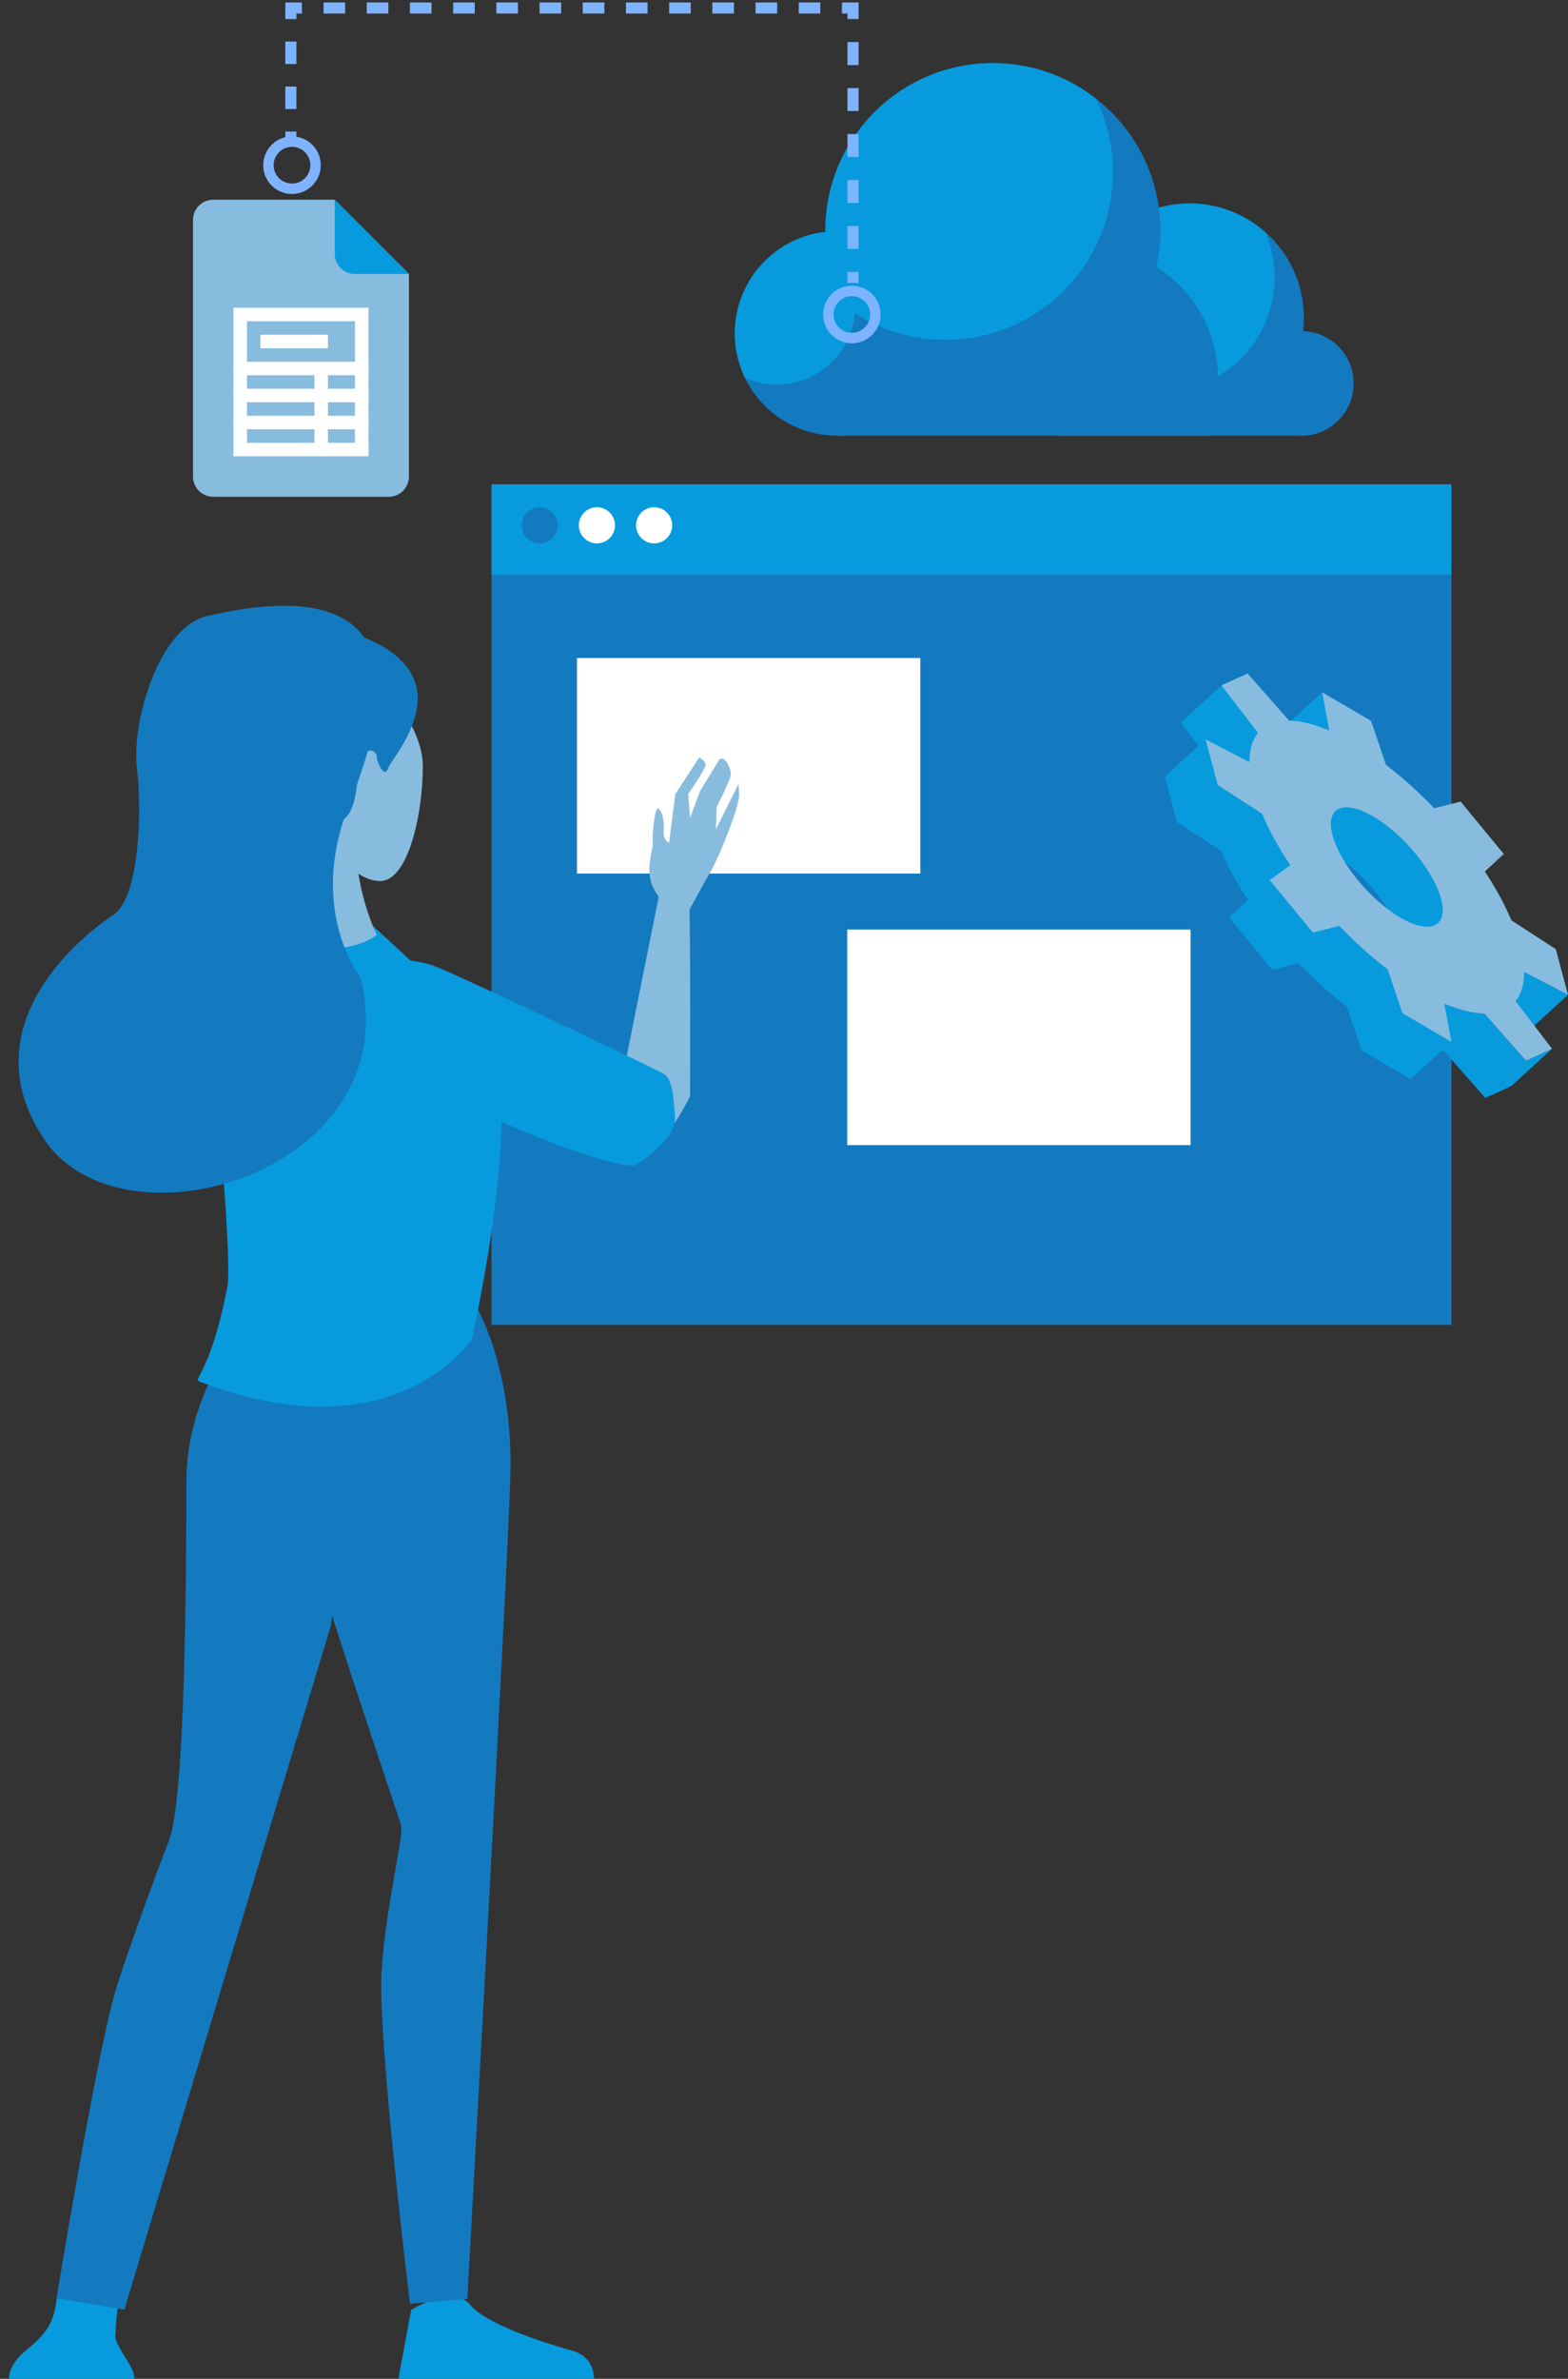 <?xml version="1.0" encoding="utf-8"?>
<!-- Generator: Adobe Illustrator 25.2.1, SVG Export Plug-In . SVG Version: 6.00 Build 0)  -->
<svg version="1.1" xmlns="http://www.w3.org/2000/svg" xmlns:xlink="http://www.w3.org/1999/xlink" x="0px" y="0px"
	 viewBox="0 0 725.48 1100.05" style="enable-background:new 0 0 725.48 1100.05;" xml:space="preserve">
<rect x="0" y="0" width="725.48" height="1100.05" fill="#333333" stroke="none"/>
<style type="text/css">
	.st0{fill:#137AC0;}
	.st1{fill:#079BDD;}
	.st2{fill:#FFFFFF;}
	.st3{fill:none;stroke:#7EB3FF;stroke-width:4.825;stroke-miterlimit:10;}
	.st4{fill:none;stroke:#7EB3FF;stroke-width:5.128;stroke-miterlimit:10;}
	.st5{fill:none;stroke:#7EB3FF;stroke-width:5.128;stroke-miterlimit:10;stroke-dasharray:10.399,10.399;}
	.st6{fill:none;stroke:#7EB3FF;stroke-width:5.128;stroke-miterlimit:10;stroke-dasharray:9.994,9.994;}
	.st7{fill:none;stroke:#7EB3FF;stroke-width:5.128;stroke-miterlimit:10;stroke-dasharray:10.631,10.631;}
	.st8{fill:#88BCDF;}
	.st9{fill:#9AC7F7;}
	.st10{fill:none;}
	.st11{fill:#97C1E4;}
	.st12{clip-path:url(#SVGID_2_);enable-background:new    ;}
	.st13{clip-path:url(#SVGID_4_);enable-background:new    ;}
	.st14{clip-path:url(#SVGID_6_);enable-background:new    ;}
	.st15{clip-path:url(#SVGID_8_);enable-background:new    ;}
	.st16{clip-path:url(#SVGID_10_);enable-background:new    ;}
</style>
<g id="Layer_2">
</g>
<g id="Layer_4">
	<path class="st0" d="M600.04,201.5c3.87-8.02,6.12-16.99,6.12-26.5c0-33.7-27.32-61.04-61.04-61.04
		c-33.72,0-61.06,27.34-61.06,61.04c0,9.51,2.23,18.48,6.12,26.5H600.04z"/>
	<path class="st0" d="M626.31,177.31c0,13.36-10.83,24.19-24.19,24.19c-13.36,0-24.2-10.83-24.2-24.19
		c0-13.36,10.84-24.19,24.2-24.19C615.48,153.12,626.31,163.95,626.31,177.31z"/>
	<path class="st0" d="M434.61,154.19c0,26.12-21.18,47.3-47.31,47.3c-26.13,0-47.31-21.18-47.31-47.3
		c0-26.14,21.18-47.31,47.31-47.31C413.43,106.88,434.61,128.06,434.61,154.19z"/>
	<path class="st0" d="M603.27,146.91c0,29.18-23.65,52.85-52.83,52.85c-29.2,0-52.85-23.67-52.85-52.85
		c0-29.16,23.65-52.83,52.85-52.83C579.62,94.08,603.27,117.75,603.27,146.91z"/>
	<path class="st1" d="M550.44,94.08c-29.2,0-52.85,23.66-52.85,52.83c0,7.44,1.55,14.5,4.32,20.92c9.32,8.26,21.56,13.32,35,13.32
		c29.18,0,52.83-23.66,52.83-52.84c0-7.43-1.55-14.5-4.32-20.91C576.09,99.14,563.88,94.08,550.44,94.08z"/>
	<path class="st0" d="M557.43,201.5c3.88-8.02,6.12-16.99,6.12-26.5c0-33.7-27.33-61.04-61.03-61.04
		c-33.73,0-82.47,27.34-82.47,61.04c0,9.51-36.64,18.48-32.75,26.5H557.43z"/>
	<path class="st0" d="M536.9,106.69c0,42.81-34.69,77.52-77.51,77.52c-42.82,0-77.53-34.71-77.53-77.52
		c0-42.79,34.71-77.5,77.53-77.5C502.21,29.19,536.9,63.9,536.9,106.69z"/>
	<path class="st1" d="M437.4,157.14c42.82,0,77.5-34.71,77.5-77.52c0-12.21-2.83-23.76-7.87-34.04
		c-13.14-10.26-29.67-16.4-47.64-16.4c-42.82,0-77.53,34.71-77.53,77.5c0,0.18,0.02,0.35,0.02,0.53
		c-23.58,2.69-41.9,22.67-41.9,46.98c0,7.36,1.73,14.3,4.72,20.51c4.49,1.98,9.44,3.11,14.67,3.11c18.93,0,34.45-14.49,36.15-32.96
		C407.6,152.62,421.96,157.14,437.4,157.14z"/>
	<rect x="227.42" y="264.35" class="st0" width="444.13" height="348.31"/>
	<rect x="227.42" y="223.94" class="st1" width="444.13" height="41.81"/>
	<path class="st0" d="M258.07,242.91c0,4.62-3.75,8.37-8.36,8.37c-4.63,0-8.36-3.75-8.36-8.37c0-4.62,3.74-8.35,8.36-8.35
		C254.31,234.56,258.07,238.3,258.07,242.91z"/>
	<path class="st2" d="M284.54,242.91c0,4.62-3.74,8.37-8.36,8.37c-4.62,0-8.36-3.75-8.36-8.37c0-4.62,3.74-8.35,8.36-8.35
		C280.8,234.56,284.54,238.3,284.54,242.91z"/>
	<path class="st2" d="M311.02,242.91c0,4.62-3.74,8.37-8.36,8.37c-4.62,0-8.36-3.75-8.36-8.37c0-4.62,3.74-8.35,8.36-8.35
		C307.28,234.56,311.02,238.3,311.02,242.91z"/>
	<rect x="266.95" y="304.29" class="st2" width="158.86" height="99.67"/>
	<rect x="391.99" y="429.86" class="st2" width="158.86" height="99.67"/>
	<g>
	</g>
	<path class="st3" d="M146,76.39c0,6.02-4.88,10.9-10.9,10.9c-6.02,0-10.9-4.88-10.9-10.9c0-6.02,4.88-10.9,10.9-10.9
		C141.11,65.48,146,70.36,146,76.39z"/>
	<circle class="st3" cx="394.14" cy="145.43" r="10.9"/>
	<g>
		<line class="st4" x1="134.57" y1="65.95" x2="134.57" y2="60.82"/>
		<line class="st5" x1="134.57" y1="50.42" x2="134.57" y2="14.03"/>
		<polyline class="st4" points="134.57,8.83 134.57,3.7 139.7,3.7 		"/>
		<line class="st6" x1="149.7" y1="3.7" x2="384.55" y2="3.7"/>
		<polyline class="st4" points="389.55,3.7 394.68,3.7 394.68,8.83 		"/>
		<line class="st7" x1="394.68" y1="19.46" x2="394.68" y2="120.45"/>
		<line class="st4" x1="394.68" y1="125.77" x2="394.68" y2="130.89"/>
	</g>
	<path class="st8" d="M148.98,386.66c0,0,12.52,19.73,26.17,20.77c13.66,1.04,20.48-31.15,20.48-52.96
		c0-21.81-23.9-42.58-26.17-48.81c-2.28-6.23-26.17,14.54-26.17,33.23C143.29,357.58,148.98,381.46,148.98,386.66z"/>
	<path class="st1" d="M54.54,1065.45c0,0-1.18,11.53-1.18,15.08s7.69,13.6,8.28,16.56c0.59,2.96,0.59,2.96,0.59,2.96H4.26
		c0,0-1.18-5.91,8.28-13.6c9.46-7.69,12.42-13.01,13.6-22.77C27.33,1053.92,54.54,1065.45,54.54,1065.45z"/>
	<path class="st1" d="M190.25,1068.11l-5.91,31.94h90.49c0,0,0.59-10.06-10.05-13.01c-10.65-2.96-39.63-11.83-47.32-21.29
		C209.77,1056.28,190.25,1068.11,190.25,1068.11z"/>
	<path class="st0" d="M57.52,1068.05l95.61-316.51l16.31-138.08l0.17-7.98l-50.58-0.21c0,0-32.68,33.9-32.78,79.16
		c-0.09,45.26-0.53,147.3-8.05,166.66c-7.52,19.36-17.65,47.36-23.96,66.84c-8.9,27.5-28.07,144.78-28.07,144.78L57.52,1068.05z"/>
	<path class="st0" d="M218.6,600.99c0,0,19.25,29.23,17.51,82.62c-1.74,53.39-19.89,379.44-19.89,379.44l-26.54,2.23
		c0,0-15.14-123.6-13.12-153.91c2.02-30.31,10.2-61.81,9.04-67.08c-1.16-5.27-57.3-166.77-54.47-181.13
		c2.83-14.36,18.35-58.67,20.96-59.69C154.71,602.44,218.6,600.99,218.6,600.99z"/>
	<path class="st9" d="M98.04,439.39c0,0-22.18,17.74-4.44,70.09c17.74,52.34,24.84,80.74,28.39,81.62
		c3.55,0.89,22.18,4.44,28.39-2.66c6.21-7.1,11.53-13.31,10.65-17.74c-0.89-4.44-20.88-117.26-23.07-127.76
		C133.53,421.64,104.25,436.72,98.04,439.39z"/>
	<path class="st1" d="M224.51,478.28c-10.31-12.46-53.99-51.91-53.99-51.91l-36.11,3.26c0,0-24.84,3.55-35.49,26.62
		c-3.66,7.93,9.31,123.6,6.21,139.29c-9.66,48.87-19.68,40.8-8.97,44.71c87.21,31.84,122.12-20.77,122.12-20.77
		S244.72,502.7,224.51,478.28z"/>
	<path class="st8" d="M128.2,382.61l3.55,47.91c0,0-1.82,6.67,13.31,7.98c20.41,1.77,29.28-6.21,29.28-6.21s-11.53-22.18-9.76-52.34
		C166.35,349.78,128.2,382.61,128.2,382.61z"/>
	<path class="st0" d="M163.69,293c0,0-25.92-6.22-51.46,13.31c-15.08,11.53-23.95,31.94-15.97,48.8
		c7.98,16.86,25.73,39.04,34.6,39.04c8.87,0,28.39-13.31,31.05-18.63c2.66-5.32,2.66-8.87,4.44-20.41
		c1.77-11.53,7.98-7.98,7.98-5.32c0,2.66,3.55,10.65,5.32,5.32C181.44,349.78,217.81,311.63,163.69,293z"/>
	<g>
		<path class="st8" d="M283.55,520.18l21.35-106.06c0,0,13.31-9.51,13.98,3.02c0.67,12.53,0.38,89.79,0.38,89.79
			S294.99,557.89,283.55,520.18z"/>
		<path class="st8" d="M315.07,428.03c0,0,8.56-16.16,13.17-23.95c4.61-7.79,14.02-31.53,13.75-36.54
			c-0.27-5.01-0.27-5.01-0.27-5.01l-10.5,20.98l0.39-10.39c0,0,6.25-12.27,6.45-14.48c0.2-2.21-0.86-4.35-0.86-4.35
			c-1.82-4.61-4.26-3.23-4.26-3.23l-8.96,14.61l-4.67,12.5l-0.9-10.95c0,0,8.17-11.74,8.07-13.62c-0.1-1.88-3-3.29-3-3.29
			l-11.03,16.92l-2.88,22.46c0,0-2.87-0.79-2.51-5.83c0.36-5.05-0.77-8.44-2.41-9.92c-1.65-1.48-3.09,12.73-2.63,15.53
			c0.46,2.8-4.31,13.42,0.88,22.26C308.07,420.55,315.07,428.03,315.07,428.03z"/>
	</g>
	<path class="st1" d="M170.09,448.07c0,0-9.04,35.81,40.45,60.41c49.49,24.6,80.38,32.14,83.52,30.27
		c3.14-1.87,18.85-12.5,18.25-21.91c-0.6-9.41-1.21-17.57-4.96-20.09c-3.76-2.52-95.86-46.06-105.89-49.85
		C191.43,443.11,172.62,441.8,170.09,448.07z"/>
	<path class="st0" d="M166.8,451.93c0,0-24.5-30.54-5.6-79c10.48-26.87,45.85-113.95-65.39-88.04
		c-22.38,5.21-35.04,49.33-32.47,70.13c2.58,20.78,0.9,60.41-10.87,68.03c-11.77,7.62-68.19,50.23-31.83,104.06
		C57.01,580.93,189.21,541.4,166.8,451.93z"/>
	<rect x="-39.53" y="215.17" class="st10" width="451.06" height="481.58"/>
	<g>
		<polygon class="st11" points="695.8,394.93 676.97,412.15 667.45,419.06 686.28,401.84 		"/>
	</g>
	<g>
		<polygon class="st1" points="615.04,337.85 596.21,355.07 592.91,337.35 611.74,320.13 		"/>
	</g>
	<g>
		<polygon class="st1" points="725.48,460.01 706.66,477.23 686.35,466.71 705.17,449.49 		"/>
	</g>
	<g>
		<defs>
			<path id="SVGID_1_" d="M665.35,426.85l-18.82,17.22c5.16-4.72,0.93-18.34-10.35-32c-6.13-7.44-13.17-13.49-19.6-17.25
				c-6.43-3.76-12.24-5.24-15.93-3.56c-0.59,0.27-1.1,0.61-1.54,1.01l18.82-17.21c0.44-0.41,0.96-0.75,1.54-1.02
				c3.69-1.68,9.51-0.2,15.94,3.56c6.43,3.76,13.47,9.81,19.6,17.25C666.27,408.51,670.51,422.13,665.35,426.85z"/>
		</defs>
		<use xlink:href="#SVGID_1_"  style="overflow:visible;fill:#079BDD;"/>
		<clipPath id="SVGID_2_">
			<use xlink:href="#SVGID_1_"  style="overflow:visible;"/>
		</clipPath>
		<g class="st12">
			<path class="st1" d="M665.35,426.85l-18.82,17.22c1.85-1.69,2.49-4.54,2.03-8.12l18.84-17.22
				C667.84,422.31,667.2,425.15,665.35,426.85"/>
			<path class="st1" d="M667.38,418.73l-18.84,17.22c-0.13-1.09-0.38-2.26-0.72-3.48l18.83-17.22
				C667,416.47,667.24,417.63,667.38,418.73"/>
			<path class="st1" d="M666.66,415.25l-18.83,17.22c-0.28-1-0.64-2.05-1.05-3.13l18.83-17.21
				C666.02,413.2,666.37,414.25,666.66,415.25"/>
			<path class="st1" d="M665.6,412.12l-18.83,17.21c-0.37-0.98-0.82-1.98-1.31-3.02l18.83-17.23
				C664.78,410.12,665.22,411.14,665.6,412.12"/>
			<path class="st1" d="M664.29,409.09l-18.83,17.23c-0.48-1-1-2.02-1.58-3.06l18.83-17.23
				C663.29,407.08,663.82,408.09,664.29,409.09"/>
			<path class="st1" d="M662.71,406.03l-18.83,17.23c-0.58-1.07-1.23-2.15-1.92-3.25l18.82-17.21
				C661.49,403.89,662.12,404.97,662.71,406.03"/>
			<path class="st1" d="M660.79,402.8l-18.82,17.21c-0.75-1.19-1.56-2.39-2.44-3.6l18.83-17.21
				C659.23,400.39,660.04,401.6,660.79,402.8"/>
			<path class="st1" d="M658.36,399.2l-18.83,17.21c-1.04-1.44-2.15-2.9-3.35-4.35c-0.08-0.1-0.15-0.19-0.23-0.28l18.82-17.22
				c0.08,0.1,0.16,0.19,0.24,0.29C656.2,396.29,657.32,397.75,658.36,399.2"/>
			<path class="st1" d="M654.77,394.55l-18.82,17.22c-4.56-5.49-9.61-10.21-14.54-13.8l18.82-17.21
				C645.15,384.35,650.2,389.07,654.77,394.55"/>
			<path class="st1" d="M640.23,380.77l-18.82,17.21c-1.46-1.06-2.9-2.01-4.32-2.87l18.83-17.22
				C637.34,378.75,638.78,379.71,640.23,380.77"/>
			<path class="st1" d="M635.92,377.9l-18.83,17.22c-0.17-0.11-0.34-0.2-0.51-0.3c-0.95-0.55-1.87-1.05-2.79-1.51l18.83-17.22
				c0.92,0.45,1.85,0.95,2.79,1.51C635.57,377.69,635.74,377.79,635.92,377.9"/>
			<path class="st1" d="M632.62,376.08l-18.83,17.22c-0.96-0.47-1.9-0.9-2.82-1.25l18.82-17.22
				C630.71,375.19,631.66,375.61,632.62,376.08"/>
			<path class="st1" d="M629.79,374.83l-18.82,17.22c-0.88-0.34-1.73-0.62-2.56-0.85l18.83-17.22
				C628.06,374.21,628.92,374.49,629.79,374.83"/>
			<path class="st1" d="M627.24,373.98l-18.83,17.22c-0.83-0.23-1.63-0.4-2.41-0.51l18.82-17.22
				C625.6,373.58,626.4,373.75,627.24,373.98"/>
			<path class="st1" d="M624.83,373.47l-18.82,17.22c-0.83-0.11-1.61-0.15-2.35-0.12l18.83-17.22
				C623.22,373.32,624.02,373.35,624.83,373.47"/>
			<path class="st1" d="M622.48,373.35l-18.83,17.22c-0.88,0.03-1.7,0.18-2.45,0.45l18.83-17.22
				C620.78,373.55,621.6,373.39,622.48,373.35"/>
			<path class="st1" d="M620.04,373.8l-18.83,17.22c-0.2,0.06-0.38,0.14-0.57,0.23c-0.59,0.27-1.1,0.61-1.54,1.01l18.82-17.21
				c0.44-0.41,0.96-0.75,1.54-1.02C619.65,373.95,619.84,373.87,620.04,373.8"/>
		</g>
	</g>
	<g>
		<polygon class="st1" points="582.04,338.91 563.22,356.13 546.34,334.14 565.17,316.92 		"/>
	</g>
	<g>
		<polygon class="st1" points="706.06,490.5 687.23,507.72 668,485.9 686.82,468.68 		"/>
	</g>
	<g>
		<polygon class="st1" points="718.1,484.99 699.28,502.21 687.23,507.72 706.06,490.5 		"/>
	</g>
	<g>
		<defs>
			<path id="SVGID_3_" d="M578.12,352.43l-18.83,17.22c-0.05-5.6,1.23-10.21,3.93-13.53l18.82-17.22
				C579.35,342.22,578.06,346.83,578.12,352.43z"/>
		</defs>
		<use xlink:href="#SVGID_3_"  style="overflow:visible;fill:#079BDD;"/>
		<clipPath id="SVGID_4_">
			<use xlink:href="#SVGID_3_"  style="overflow:visible;"/>
		</clipPath>
		<g class="st13">
			<path class="st1" d="M578.12,352.43l-18.83,17.22c-0.05-5.6,1.23-10.21,3.93-13.53l18.82-17.22
				C579.35,342.22,578.06,346.83,578.12,352.43"/>
		</g>
	</g>
	<g>
		<defs>
			<path id="SVGID_5_" d="M686.82,468.68L668,485.9c-5.44-0.09-11.75-1.7-18.58-4.62l18.82-17.21
				C675.07,466.98,681.38,468.6,686.82,468.68z"/>
		</defs>
		<use xlink:href="#SVGID_5_"  style="overflow:visible;fill:#079BDD;"/>
		<clipPath id="SVGID_6_">
			<use xlink:href="#SVGID_5_"  style="overflow:visible;"/>
		</clipPath>
		<g class="st14">
			<path class="st1" d="M686.82,468.68L668,485.9c-1.3-0.02-2.65-0.13-4.05-0.32l18.83-17.22
				C684.17,468.56,685.52,468.66,686.82,468.68"/>
			<path class="st1" d="M682.79,468.37l-18.83,17.22c-1.87-0.27-3.83-0.67-5.87-1.23l18.83-17.22
				C678.95,467.7,680.91,468.11,682.79,468.37"/>
			<path class="st1" d="M676.91,467.14l-18.83,17.22c-2.03-0.56-4.14-1.27-6.31-2.11l18.84-17.22
				C672.77,465.87,674.87,466.58,676.91,467.14"/>
			<path class="st1" d="M670.61,465.03l-18.84,17.22c-0.78-0.3-1.57-0.63-2.36-0.97l18.82-17.21
				C669.04,464.4,669.83,464.73,670.61,465.03"/>
		</g>
	</g>
	<g>
		<polygon class="st1" points="583.95,376.29 565.12,393.51 544.59,380.19 563.42,362.98 		"/>
	</g>
	<g>
		<polygon class="st1" points="563.42,362.98 544.59,380.19 538.96,359.11 557.78,341.89 		"/>
	</g>
	<g>
		<defs>
			<path id="SVGID_7_" d="M596.99,400.07l-18.82,17.22c-5.52-8.28-9.9-16.3-13.04-23.78l18.82-17.22
				C587.09,383.77,591.47,391.79,596.99,400.07z"/>
		</defs>
		<use xlink:href="#SVGID_7_"  style="overflow:visible;fill:#079BDD;"/>
		<clipPath id="SVGID_8_">
			<use xlink:href="#SVGID_7_"  style="overflow:visible;"/>
		</clipPath>
		<g class="st15">
			<path class="st1" d="M596.99,400.07l-18.82,17.22c-0.82-1.22-1.6-2.44-2.37-3.65l18.83-17.22
				C595.38,397.64,596.18,398.84,596.99,400.07"/>
			<path class="st1" d="M594.62,396.42l-18.83,17.22c-1.7-2.68-3.28-5.35-4.73-7.96l18.83-17.22
				C591.34,391.08,592.92,393.74,594.62,396.42"/>
			<path class="st1" d="M589.9,388.46l-18.83,17.22c-1.41-2.53-2.69-5.03-3.85-7.48l18.82-17.21
				C587.2,383.43,588.49,385.93,589.9,388.46"/>
			<path class="st1" d="M586.05,380.99l-18.82,17.21c-0.76-1.59-1.45-3.15-2.1-4.69l18.82-17.22
				C584.59,377.83,585.29,379.4,586.05,380.99"/>
		</g>
	</g>
	<g>
		<defs>
			<path id="SVGID_9_" d="M642.03,448.24l-18.82,17.22c-7.51-5.73-15.09-12.5-22.37-20.1l18.83-17.22
				C626.94,435.73,634.51,442.51,642.03,448.24z"/>
		</defs>
		<use xlink:href="#SVGID_9_"  style="overflow:visible;fill:#079BDD;"/>
		<clipPath id="SVGID_10_">
			<use xlink:href="#SVGID_9_"  style="overflow:visible;"/>
		</clipPath>
		<g class="st16">
			<path class="st1" d="M642.03,448.24l-18.82,17.22c-7.51-5.73-15.09-12.5-22.37-20.1l18.83-17.22
				C626.94,435.73,634.51,442.51,642.03,448.24"/>
		</g>
	</g>
	<g>
		<polygon class="st1" points="671.53,481.78 652.71,499 630.06,485.76 648.89,468.54 		"/>
	</g>
	<g>
		<polygon class="st1" points="648.89,468.54 630.06,485.76 623.2,465.45 642.03,448.24 		"/>
	</g>
	<g>
		<polygon class="st1" points="607.47,431.25 588.64,448.48 568.66,424.21 587.49,406.99 		"/>
	</g>
	<g>
		<polygon class="st1" points="619.66,428.14 600.83,445.35 588.64,448.48 607.47,431.25 		"/>
	</g>
	<g>
		<path class="st8" d="M725.48,460.01l-20.31-10.52c0.06,5.59-1.25,10.2-3.94,13.51l16.87,21.99l-12.04,5.52l-19.24-21.82
			c-5.44-0.08-11.76-1.71-18.59-4.61l3.3,17.71l-22.64-13.24l-6.87-20.3c-7.51-5.73-15.09-12.51-22.37-20.1l-12.19,3.12
			l-19.98-24.27l9.5-6.92c-5.52-8.27-9.89-16.3-13.04-23.77l-20.53-13.32l-5.64-21.09l20.34,10.54c-0.05-5.6,1.23-10.21,3.92-13.52
			l-16.87-21.99l12.06-5.51l19.21,21.81c5.45,0.09,11.78,1.73,18.59,4.62l-3.3-17.72l22.64,13.24l6.89,20.31
			c7.48,5.73,15.06,12.5,22.36,20.11l12.18-3.13l19.99,24.27l-9.52,6.91c5.52,8.26,9.9,16.3,13.05,23.77l20.54,13.33L725.48,460.01z
			 M663.8,427.85c7.38-3.38,3.44-18.16-8.79-33.02c-6.13-7.44-13.17-13.48-19.6-17.25c-6.43-3.76-12.25-5.24-15.94-3.56
			c-7.39,3.38-3.42,18.19,8.8,33.04c6.12,7.43,13.16,13.48,19.59,17.23C654.29,428.08,660.1,429.55,663.8,427.85"/>
	</g>
	<path class="st8" d="M189.2,220.36c0,5.17-4.19,9.37-9.37,9.37H98.66c-5.17,0-9.37-4.19-9.37-9.37V101.72
		c0-5.17,4.19-9.37,9.37-9.37h56.2l34.34,34.34V220.36z"/>
	<polygon class="st8" points="157.98,123.57 189.2,154.39 189.2,126.7 186.08,123.57 	"/>
	<path class="st1" d="M154.86,92.35v24.98c0,5.17,4.19,9.37,9.37,9.37h24.98L154.86,92.35z"/>
	<rect x="108.02" y="179.77" class="st2" width="62.44" height="6.24"/>
	<rect x="120.51" y="154.8" class="st2" width="31.22" height="6.24"/>
	<rect x="108.02" y="167.29" class="st2" width="62.44" height="6.24"/>
	<rect x="108.02" y="142.31" class="st2" width="62.44" height="6.24"/>
	<rect x="108.02" y="192.26" class="st2" width="62.44" height="6.24"/>
	<rect x="108.02" y="204.75" class="st2" width="62.44" height="6.24"/>
	<rect x="108.03" y="148.55" class="st2" width="6.24" height="62.44"/>
	<rect x="145.49" y="170.41" class="st2" width="6.24" height="40.59"/>
	<rect x="164.23" y="148.55" class="st2" width="6.24" height="62.44"/>
</g>
</svg>
